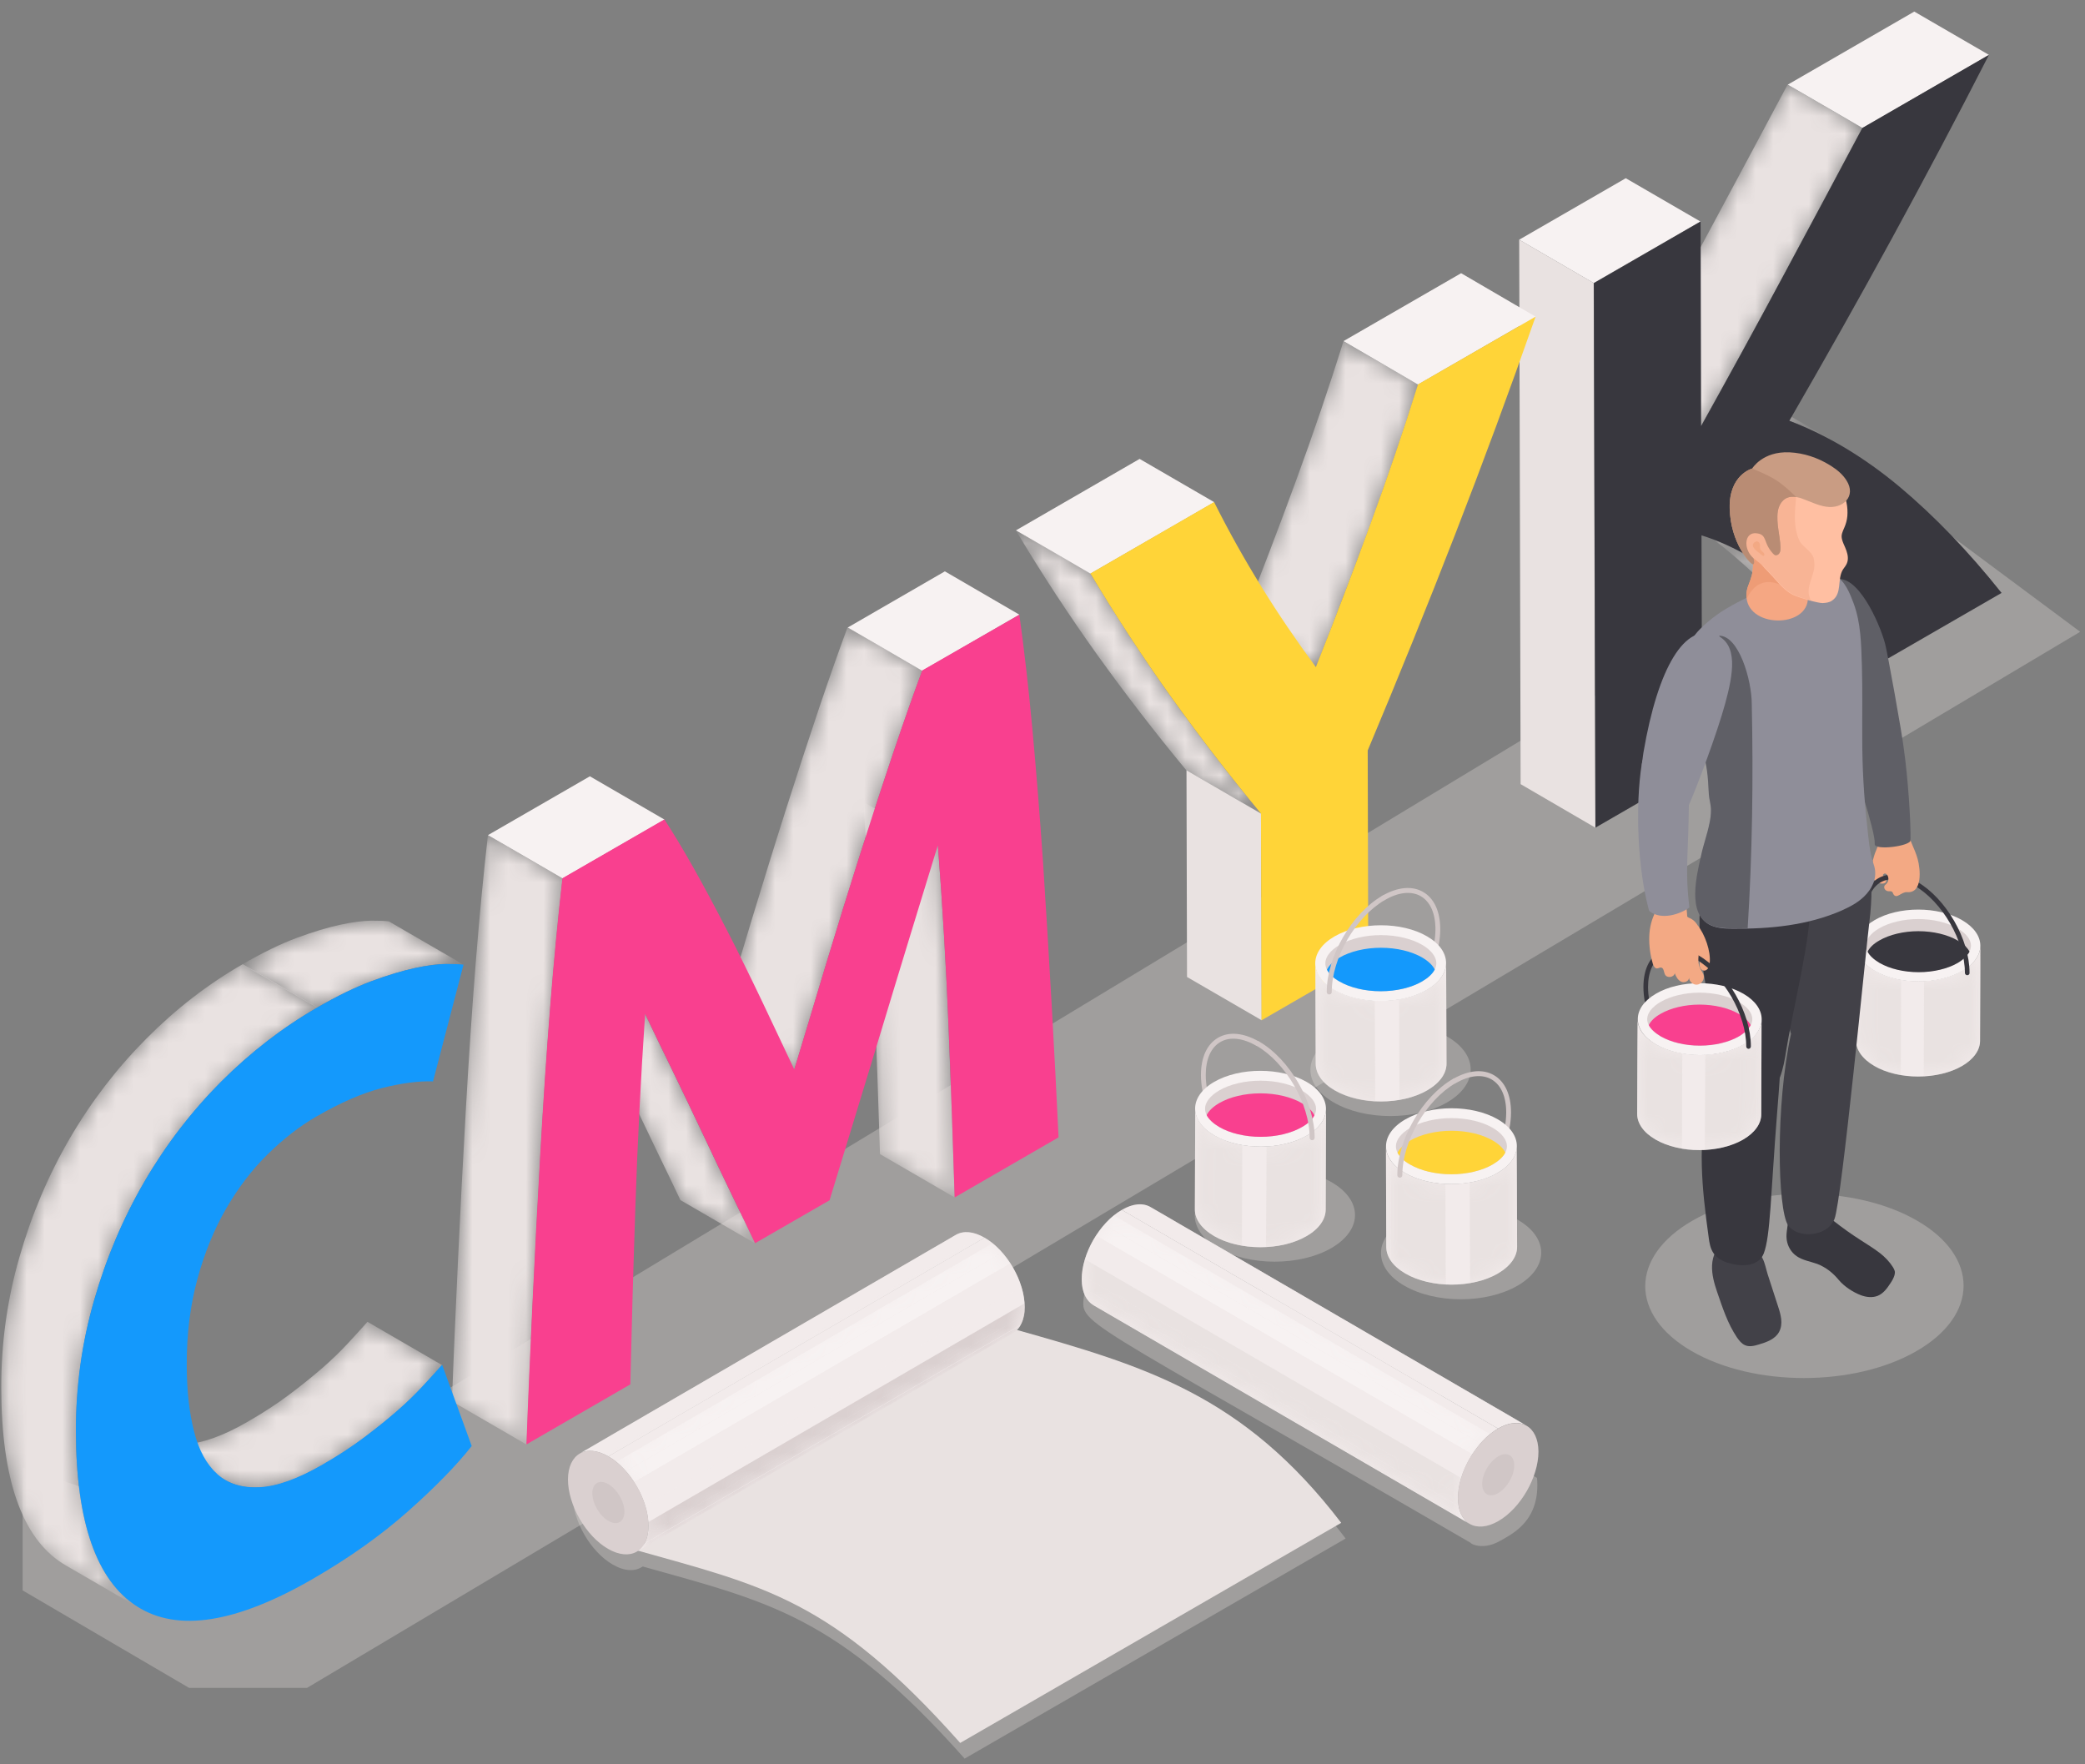 <?xml version="1.0" encoding="UTF-8"?> <svg xmlns="http://www.w3.org/2000/svg" width="117" height="99" viewBox="0 0 117 99" fill="none"><rect x="0" y="0" width="117" height="99" fill="#808080" stroke="none"/><path opacity="0.3" d="M94.96 68.5C91.46 70.52 91.44 73.79 94.92 75.81C98.4 77.83 104.05 77.83 107.55 75.81C111.05 73.79 111.07 70.52 107.59 68.5C104.11 66.48 98.45 66.48 94.96 68.5Z" fill="#E9E2E1"></path><path opacity="0.3" d="M82.221 80.57L80.831 78.22L71.171 72.61H60.841C60.651 74.41 59.821 73.38 82.591 86.61C82.311 86.45 83.041 87.12 84.201 86.45C84.921 86.04 86.451 85.3 86.251 82.93L82.221 80.57Z" fill="#E9E2E1"></path><path opacity="0.3" d="M62.791 77.17V79.86H40.531V83.16H32.241C32.171 83.37 32.131 83.61 32.131 83.89C32.131 85.32 33.131 87.07 34.381 87.79C35.051 88.18 35.651 88.19 36.061 87.9C36.041 87.92 36.011 87.94 35.991 87.95L36.071 87.9C43.181 89.9 47.001 90.66 54.131 98.68L75.511 86.33C75.381 86.17 75.261 86 75.131 85.84C71.251 80.94 67.341 78.76 62.791 77.17Z" fill="#E9E2E1"></path><path opacity="0.3" d="M116.73 35.451L17.23 94.711H10.61L1.27 89.241V82.331L11.94 85.921L107.18 28.351L116.73 35.451Z" fill="#E9E2E1"></path><mask id="mask0_296_3490" style="mask-type:luminance" maskUnits="userSpaceOnUse" x="94" y="28" width="12" height="10"><path d="M94 28.83L98.19 31.26C98.21 31.27 98.23 31.28 98.25 31.29C99.18 31.83 100.06 32.45 100.91 33.13C101.76 33.82 102.55 34.53 103.28 35.26C104.02 35.99 104.65 36.7 105.19 37.38L101 34.95C100.46 34.27 99.82 33.56 99.09 32.83C98.36 32.1 97.56 31.39 96.72 30.7C95.87 30.02 94.98 29.4 94.06 28.86C94.04 28.85 94.02 28.84 94 28.83Z" fill="white"></path></mask><g mask="url(#mask0_296_3490)"><path d="M105.19 37.39L101 34.96C100.46 34.28 99.82 33.57 99.09 32.84C98.36 32.11 97.56 31.4 96.72 30.71C95.87 30.03 94.98 29.41 94.06 28.87C94.04 28.86 94.02 28.85 94 28.84L98.19 31.27C98.21 31.28 98.23 31.29 98.25 31.3C99.18 31.84 100.06 32.46 100.91 33.14C101.76 33.83 102.55 34.54 103.28 35.27C104.02 36 104.65 36.71 105.19 37.39Z" fill="#E9E2E1"></path></g><mask id="mask1_296_3490" style="mask-type:luminance" maskUnits="userSpaceOnUse" x="96" y="21" width="8" height="5"><path d="M99.121 22.571L103.311 25.001C102.361 24.451 101.391 23.991 100.411 23.611L96.221 21.181C97.201 21.551 98.171 22.021 99.121 22.571Z" fill="white"></path></mask><g mask="url(#mask1_296_3490)"><path d="M100.411 23.611L96.221 21.181C97.201 21.551 98.171 22.021 99.121 22.571L103.311 25.001C102.361 24.451 101.391 23.991 100.411 23.611Z" fill="#E9E2E1"></path></g><mask id="mask2_296_3490" style="mask-type:luminance" maskUnits="userSpaceOnUse" x="91" y="4" width="14" height="20"><path d="M95.45 23.91L91.26 21.48C92.79 18.73 94.35 15.89 95.93 12.94C97.51 10 98.97 7.27 100.31 4.75L104.5 7.18C103.16 9.7 101.7 12.43 100.12 15.37C98.54 18.32 96.98 21.16 95.45 23.91Z" fill="white"></path></mask><g mask="url(#mask2_296_3490)"><path d="M95.45 23.91L91.26 21.48C92.79 18.73 94.35 15.89 95.93 12.94C97.51 10 98.97 7.27 100.31 4.75L104.5 7.18C103.16 9.7 101.7 12.43 100.12 15.37C98.54 18.32 96.98 21.16 95.45 23.91Z" fill="#E9E2E1"></path></g><path d="M104.51 7.18L100.32 4.75L107.42 0.65L111.61 3.08L104.51 7.18Z" fill="#F7F2F2"></path><path d="M89.43 15.88L85.25 13.45L91.23 10L95.42 12.43L89.43 15.88Z" fill="#F7F2F2"></path><path d="M89.52 46.44L85.33 44L85.25 13.45L89.43 15.88L89.52 46.44Z" fill="#E9E2E1"></path><path d="M111.609 3.08C109.809 6.6 107.989 10.03 106.169 13.37C104.349 16.71 102.419 20.13 100.409 23.61C102.539 24.42 104.599 25.65 106.589 27.31C108.569 28.97 110.479 30.96 112.319 33.27L105.199 37.38C104.659 36.7 104.019 35.99 103.289 35.26C102.559 34.53 101.759 33.82 100.919 33.13C100.069 32.45 99.18 31.83 98.26 31.29C97.329 30.75 96.409 30.33 95.48 30.04L95.519 42.98L89.529 46.44L89.439 15.89L95.429 12.43L95.459 23.91C96.989 21.16 98.549 18.32 100.129 15.37C101.709 12.43 103.169 9.7 104.509 7.18L111.609 3.08Z" fill="#38373E"></path><path d="M70.8 57.25L66.61 54.82L66.58 43.22L70.76 45.65L70.8 57.25Z" fill="#E9E2E1"></path><mask id="mask3_296_3490" style="mask-type:luminance" maskUnits="userSpaceOnUse" x="69" y="19" width="11" height="19"><path d="M73.85 37.44L69.66 35.01C70.73 32.31 71.75 29.64 72.72 26.99C73.69 24.35 74.58 21.73 75.39 19.15L79.58 21.58C78.77 24.16 77.87 26.78 76.91 29.42C75.93 32.06 74.91 34.73 73.85 37.44Z" fill="white"></path></mask><g mask="url(#mask3_296_3490)"><path d="M73.85 37.44L69.66 35.01C70.73 32.31 71.75 29.64 72.72 26.99C73.69 24.35 74.58 21.73 75.39 19.15L79.58 21.58C78.77 24.16 77.87 26.78 76.91 29.42C75.93 32.06 74.91 34.73 73.85 37.44Z" fill="#E9E2E1"></path></g><path d="M79.571 21.58L75.391 19.14L81.991 15.33L86.171 17.77L79.571 21.58Z" fill="#F7F2F2"></path><path d="M61.19 32.19L57.01 29.76L63.95 25.75L68.14 28.18L61.19 32.19Z" fill="#F7F2F2"></path><mask id="mask4_296_3490" style="mask-type:luminance" maskUnits="userSpaceOnUse" x="57" y="29" width="14" height="17"><path d="M70.76 45.65L66.57 43.22C64.82 41.11 63.16 38.95 61.57 36.74C59.99 34.53 58.46 32.2 57 29.75L61.19 32.18C62.66 34.63 64.18 36.96 65.76 39.17C67.35 41.38 69.01 43.54 70.76 45.65Z" fill="white"></path></mask><g mask="url(#mask4_296_3490)"><path d="M70.76 45.65L66.57 43.22C64.82 41.11 63.16 38.95 61.57 36.74C59.99 34.53 58.46 32.2 57 29.75L61.19 32.18C62.66 34.63 64.18 36.96 65.76 39.17C67.35 41.38 69.01 43.54 70.76 45.65Z" fill="#E9E2E1"></path></g><path d="M86.169 17.77C84.719 21.901 83.219 25.96 81.669 29.951C80.12 33.941 78.48 37.99 76.749 42.111L76.779 53.791L70.79 57.251L70.76 45.651C69.01 43.541 67.35 41.38 65.76 39.17C64.18 36.961 62.65 34.63 61.19 32.181L68.129 28.171C68.95 29.811 69.84 31.401 70.79 32.931C71.74 34.471 72.759 35.961 73.839 37.431C74.909 34.73 75.929 32.06 76.899 29.41C77.869 26.77 78.76 24.151 79.57 21.57L86.169 17.77Z" fill="#FFD438"></path><mask id="mask5_296_3490" style="mask-type:luminance" maskUnits="userSpaceOnUse" x="48" y="44" width="6" height="24"><path d="M53.571 67.19L49.381 64.76C49.291 61.84 49.181 58.66 49.041 55.24C48.901 51.82 48.701 48.4 48.441 44.99L52.631 47.42C52.891 50.83 53.101 54.25 53.231 57.67C53.371 61.1 53.481 64.27 53.571 67.19Z" fill="white"></path></mask><g mask="url(#mask5_296_3490)"><path d="M53.571 67.19L49.381 64.76C49.291 61.84 49.181 58.66 49.041 55.24C48.901 51.82 48.701 48.4 48.441 44.99L52.631 47.42C52.891 50.83 53.101 54.25 53.231 57.67C53.371 61.1 53.481 64.27 53.571 67.19Z" fill="#E9E2E1"></path></g><mask id="mask6_296_3490" style="mask-type:luminance" maskUnits="userSpaceOnUse" x="40" y="35" width="12" height="26"><path d="M44.571 60.02L40.381 57.59C40.941 55.74 41.541 53.76 42.171 51.65C42.811 49.55 43.451 47.47 44.101 45.43C44.751 43.39 45.371 41.49 45.971 39.71C46.571 37.94 47.101 36.43 47.561 35.2L51.751 37.63C51.291 38.87 50.761 40.37 50.161 42.14C49.561 43.91 48.941 45.82 48.291 47.86C47.641 49.9 47.001 51.97 46.361 54.08C45.731 56.19 45.131 58.17 44.571 60.02Z" fill="white"></path></mask><g mask="url(#mask6_296_3490)"><path d="M44.571 60.02L40.381 57.59C40.941 55.74 41.541 53.76 42.171 51.65C42.811 49.55 43.451 47.47 44.101 45.43C44.751 43.39 45.371 41.49 45.971 39.71C46.571 37.94 47.101 36.43 47.561 35.2L51.751 37.63C51.291 38.87 50.761 40.37 50.161 42.14C49.561 43.91 48.941 45.82 48.291 47.86C47.641 49.9 47.001 51.97 46.361 54.08C45.731 56.19 45.131 58.17 44.571 60.02Z" fill="#E9E2E1"></path></g><path d="M51.752 37.641L47.572 35.211L53.022 32.06L57.202 34.491L51.752 37.641Z" fill="#F7F2F2"></path><mask id="mask7_296_3490" style="mask-type:luminance" maskUnits="userSpaceOnUse" x="32" y="54" width="11" height="16"><path d="M42.372 69.771L38.182 67.341C37.822 66.581 37.382 65.661 36.862 64.591C36.342 63.521 35.812 62.391 35.252 61.211C34.692 60.031 34.132 58.851 33.562 57.681C32.992 56.511 32.472 55.441 32.012 54.471L36.202 56.901C36.662 57.871 37.182 58.941 37.752 60.111C38.322 61.281 38.882 62.461 39.442 63.641C40.002 64.821 40.532 65.951 41.052 67.021C41.572 68.091 42.012 69.011 42.372 69.771Z" fill="white"></path></mask><g mask="url(#mask7_296_3490)"><path d="M42.372 69.771L38.182 67.341C37.822 66.581 37.382 65.661 36.862 64.591C36.342 63.521 35.812 62.391 35.252 61.211C34.692 60.031 34.132 58.851 33.562 57.681C32.992 56.511 32.472 55.441 32.012 54.471L36.202 56.901C36.662 57.871 37.182 58.941 37.752 60.111C38.322 61.281 38.882 62.461 39.442 63.641C40.002 64.821 40.532 65.951 41.052 67.021C41.572 68.091 42.012 69.011 42.372 69.771Z" fill="#E9E2E1"></path></g><path d="M31.571 49.291L27.381 46.861L33.101 43.56L37.291 45.991L31.571 49.291Z" fill="#F7F2F2"></path><mask id="mask8_296_3490" style="mask-type:luminance" maskUnits="userSpaceOnUse" x="25" y="46" width="7" height="36"><path d="M29.551 81.06L25.361 78.63C25.451 76.16 25.571 73.52 25.701 70.7C25.831 67.89 25.981 65.07 26.141 62.26C26.301 59.45 26.481 56.72 26.691 54.08C26.901 51.44 27.131 49.03 27.381 46.86L31.571 49.29C31.321 51.47 31.091 53.87 30.881 56.51C30.671 59.15 30.491 61.88 30.331 64.69C30.171 67.51 30.031 70.32 29.891 73.13C29.761 75.95 29.641 78.6 29.551 81.06Z" fill="white"></path></mask><g mask="url(#mask8_296_3490)"><path d="M29.551 81.06L25.361 78.63C25.451 76.16 25.571 73.52 25.701 70.7C25.831 67.89 25.981 65.07 26.141 62.26C26.301 59.45 26.481 56.72 26.691 54.08C26.901 51.44 27.131 49.03 27.381 46.86L31.571 49.29C31.321 51.47 31.091 53.87 30.881 56.51C30.671 59.15 30.491 61.88 30.331 64.69C30.171 67.51 30.031 70.32 29.891 73.13C29.761 75.95 29.641 78.6 29.551 81.06Z" fill="#E9E2E1"></path></g><path d="M57.201 34.49C57.461 36.37 57.711 38.5 57.931 40.89C58.151 43.28 58.351 45.78 58.531 48.4C58.701 51.02 58.861 53.66 59.011 56.31C59.161 58.96 59.291 61.47 59.401 63.82L53.571 67.19C53.481 64.27 53.371 61.09 53.231 57.67C53.091 54.25 52.891 50.83 52.631 47.42C52.171 48.92 51.661 50.59 51.101 52.41C50.541 54.23 49.991 56.06 49.441 57.87C48.891 59.69 48.361 61.43 47.851 63.09C47.341 64.75 46.911 66.17 46.551 67.35L42.371 69.76C42.011 69 41.571 68.08 41.051 67.01C40.531 65.94 40.001 64.81 39.441 63.63C38.881 62.45 38.321 61.27 37.751 60.1C37.181 58.93 36.661 57.86 36.201 56.89C35.951 60.6 35.771 64.23 35.651 67.8C35.531 71.37 35.441 74.66 35.371 77.68L29.541 81.05C29.631 78.58 29.751 75.94 29.881 73.12C30.011 70.31 30.161 67.49 30.321 64.68C30.481 61.87 30.661 59.14 30.871 56.5C31.081 53.86 31.311 51.45 31.561 49.28L37.281 45.98C37.741 46.68 38.281 47.57 38.891 48.65C39.501 49.73 40.131 50.91 40.791 52.19C41.451 53.47 42.101 54.8 42.751 56.16C43.401 57.52 44.001 58.81 44.571 60.01C45.131 58.16 45.731 56.18 46.361 54.07C47.001 51.97 47.641 49.89 48.291 47.85C48.941 45.81 49.561 43.91 50.161 42.13C50.761 40.36 51.291 38.85 51.751 37.62L57.201 34.49Z" fill="#F9408F"></path><mask id="mask9_296_3490" style="mask-type:luminance" maskUnits="userSpaceOnUse" x="8" y="74" width="17" height="10"><path d="M12.651 83.06L8.461 80.63C8.991 80.94 9.631 81.07 10.381 81.04C11.351 80.99 12.531 80.57 13.911 79.77C14.781 79.27 15.561 78.76 16.251 78.24C16.941 77.72 17.551 77.23 18.091 76.76C18.631 76.29 19.101 75.83 19.511 75.39C19.921 74.95 20.291 74.54 20.621 74.17L24.811 76.6C24.481 76.97 24.111 77.37 23.701 77.82C23.291 78.26 22.821 78.72 22.281 79.19C21.741 79.66 21.131 80.16 20.441 80.67C19.751 81.19 18.971 81.7 18.101 82.2C16.721 83 15.541 83.42 14.571 83.47C13.821 83.5 13.181 83.36 12.651 83.06Z" fill="white"></path></mask><g mask="url(#mask9_296_3490)"><path d="M12.651 83.06L8.461 80.63C8.991 80.94 9.631 81.07 10.381 81.04C11.351 80.99 12.531 80.57 13.911 79.77C14.781 79.27 15.561 78.76 16.251 78.24C16.941 77.72 17.551 77.23 18.091 76.76C18.631 76.29 19.101 75.83 19.511 75.39C19.921 74.95 20.291 74.54 20.621 74.17L24.811 76.6C24.481 76.97 24.111 77.37 23.701 77.82C23.291 78.26 22.821 78.72 22.281 79.19C21.741 79.66 21.131 80.16 20.441 80.67C19.751 81.19 18.971 81.7 18.101 82.2C16.721 83 15.541 83.42 14.571 83.47C13.821 83.5 13.181 83.36 12.651 83.06Z" fill="#E9E2E1"></path></g><mask id="mask10_296_3490" style="mask-type:luminance" maskUnits="userSpaceOnUse" x="13" y="51" width="14" height="6"><path d="M17.79 56.54L13.6 54.11C14.73 53.46 15.75 52.96 16.67 52.62C17.59 52.28 18.4 52.04 19.09 51.89C19.78 51.74 20.36 51.67 20.82 51.66C21.28 51.66 21.61 51.67 21.82 51.7L26.01 54.13C25.8 54.1 25.47 54.09 25.01 54.09C24.55 54.09 23.97 54.17 23.28 54.32C22.59 54.47 21.78 54.71 20.86 55.05C19.94 55.39 18.92 55.89 17.79 56.54Z" fill="white"></path></mask><g mask="url(#mask10_296_3490)"><path d="M17.79 56.54L13.6 54.11C14.73 53.46 15.75 52.96 16.67 52.62C17.59 52.28 18.4 52.04 19.09 51.89C19.78 51.74 20.36 51.67 20.82 51.66C21.28 51.66 21.61 51.67 21.82 51.7L26.01 54.13C25.8 54.1 25.47 54.09 25.01 54.09C24.55 54.09 23.97 54.17 23.28 54.32C22.59 54.47 21.78 54.71 20.86 55.05C19.94 55.39 18.92 55.89 17.79 56.54Z" fill="#E9E2E1"></path></g><mask id="mask11_296_3490" style="mask-type:luminance" maskUnits="userSpaceOnUse" x="0" y="54" width="18" height="37"><path d="M7.871 90.261L3.681 87.831C3.621 87.791 3.561 87.761 3.501 87.721C1.231 86.271 0.081 82.991 0.071 77.911C0.061 75.381 0.401 72.931 1.091 70.541C1.771 68.161 2.721 65.931 3.921 63.871C5.121 61.811 6.551 59.951 8.211 58.281C9.871 56.611 11.671 55.221 13.62 54.101L17.811 56.531C15.87 57.651 14.06 59.051 12.4 60.711C10.741 62.381 9.311 64.241 8.111 66.301C6.911 68.361 5.971 70.581 5.281 72.971C4.601 75.351 4.261 77.811 4.261 80.341C4.271 85.421 5.421 88.701 7.691 90.151C7.751 90.191 7.811 90.231 7.871 90.261Z" fill="white"></path></mask><g mask="url(#mask11_296_3490)"><path d="M7.871 90.261L3.681 87.831C3.621 87.791 3.561 87.761 3.501 87.721C1.231 86.271 0.081 82.991 0.071 77.911C0.061 75.381 0.401 72.931 1.091 70.541C1.771 68.161 2.721 65.931 3.921 63.871C5.121 61.811 6.551 59.951 8.211 58.281C9.871 56.611 11.671 55.221 13.62 54.101L17.811 56.531C15.87 57.651 14.06 59.051 12.4 60.711C10.741 62.381 9.311 64.241 8.111 66.301C6.911 68.361 5.971 70.581 5.281 72.971C4.601 75.351 4.261 77.811 4.261 80.341C4.271 85.421 5.421 88.701 7.691 90.151C7.751 90.191 7.811 90.231 7.871 90.261Z" fill="#E9E2E1"></path></g><path d="M17.79 56.54C18.92 55.89 19.94 55.39 20.86 55.05C21.78 54.71 22.59 54.47 23.28 54.32C23.97 54.17 24.55 54.1 25.01 54.09C25.47 54.09 25.8 54.1 26.01 54.13L24.3 60.68C23.48 60.65 22.53 60.78 21.44 61.05C20.35 61.33 19.12 61.86 17.74 62.66C16.82 63.19 15.92 63.89 15.04 64.75C14.16 65.61 13.38 66.63 12.7 67.8C12.02 68.97 11.48 70.29 11.08 71.76C10.68 73.23 10.47 74.85 10.48 76.61C10.48 78.02 10.62 79.26 10.89 80.32C11.16 81.39 11.6 82.18 12.2 82.72C12.8 83.26 13.59 83.5 14.57 83.45C15.54 83.4 16.72 82.98 18.1 82.18C18.97 81.68 19.75 81.17 20.44 80.65C21.13 80.13 21.74 79.64 22.28 79.17C22.82 78.7 23.29 78.24 23.7 77.8C24.11 77.36 24.48 76.95 24.81 76.58L26.47 81.14C25.63 82.21 24.44 83.43 22.91 84.79C21.38 86.15 19.6 87.41 17.58 88.58C13.26 91.08 9.96 91.6 7.69 90.14C5.42 88.69 4.27 85.41 4.26 80.33C4.25 77.8 4.59 75.35 5.28 72.96C5.96 70.58 6.91 68.35 8.11 66.29C9.31 64.23 10.74 62.37 12.4 60.7C14.05 59.05 15.85 57.66 17.79 56.54Z" fill="#1499FC"></path><path d="M105.101 48.28C105.031 48.58 105.001 49.03 105.061 49.19C105.271 49.75 106.171 49.67 105.731 49.19C105.661 49.11 105.621 49.1 105.721 49.03C105.601 49.01 105.851 48.42 105.791 48.31C105.741 48.21 105.471 48.33 105.421 48.23C105.391 48.18 105.161 48.31 105.101 48.28Z" fill="#F3A984"></path><path d="M104.93 53.081C104.88 53.081 104.83 53.05 104.81 52.99C104.6 52.391 104.49 51.81 104.49 51.261C104.49 50.321 104.81 49.62 105.4 49.281C105.99 48.941 106.76 49.011 107.57 49.48C107.63 49.52 107.65 49.6 107.62 49.66C107.58 49.721 107.5 49.741 107.44 49.711C106.71 49.291 106.03 49.221 105.53 49.511C105.03 49.8 104.75 50.42 104.75 51.261C104.75 51.77 104.85 52.331 105.05 52.901C105.07 52.971 105.04 53.041 104.97 53.071C104.96 53.071 104.95 53.081 104.93 53.081Z" fill="#38373E"></path><path d="M111.13 53.061L111.11 58.401C111.11 58.911 110.77 59.421 110.1 59.811C108.74 60.601 106.54 60.601 105.18 59.811C104.49 59.411 104.15 58.891 104.15 58.381L104.17 53.041C104.17 53.561 104.51 54.081 105.2 54.471C106.56 55.261 108.76 55.261 110.12 54.471C110.79 54.091 111.13 53.581 111.13 53.061Z" fill="#F2EBEB"></path><mask id="mask12_296_3490" style="mask-type:luminance" maskUnits="userSpaceOnUse" x="104" y="53" width="8" height="8"><path d="M111.13 53.061L111.11 58.401C111.11 58.911 110.77 59.421 110.1 59.811C108.74 60.601 106.54 60.601 105.18 59.811C104.49 59.411 104.15 58.891 104.15 58.381L104.17 53.041C104.17 53.561 104.51 54.081 105.2 54.471C106.56 55.261 108.76 55.261 110.12 54.471C110.79 54.091 111.13 53.581 111.13 53.061Z" fill="white"></path></mask><g mask="url(#mask12_296_3490)"><path d="M111.131 53.06L111.111 58.411L111.131 53.071V53.06Z" fill="#F2EBEB"></path><path d="M111.131 53.07L111.111 58.41C111.111 58.66 111.031 58.91 110.871 59.14L110.891 53.8C111.051 53.56 111.131 53.31 111.131 53.07Z" fill="#E9E2E1"></path><path d="M110.889 53.801L110.869 59.141C110.699 59.391 110.449 59.621 110.099 59.821C109.499 60.171 108.729 60.361 107.939 60.401L107.959 55.061C108.749 55.021 109.519 54.831 110.119 54.481C110.459 54.281 110.719 54.051 110.889 53.801Z" fill="#E9E2E1"></path><path d="M107.96 55.061L107.94 60.401C107.51 60.421 107.08 60.401 106.66 60.331L106.68 54.991C107.09 55.061 107.53 55.081 107.96 55.061Z" fill="#F2EBEB"></path><path d="M106.68 54.991L106.66 60.331C106.12 60.241 105.61 60.071 105.18 59.821C104.49 59.421 104.15 58.901 104.15 58.391L104.17 53.051C104.17 53.571 104.51 54.091 105.2 54.481C105.63 54.731 106.14 54.901 106.68 54.991Z" fill="#E9E2E1"></path></g><path d="M110.101 51.631C111.461 52.421 111.471 53.691 110.121 54.481C108.761 55.271 106.561 55.271 105.201 54.481C103.841 53.691 103.831 52.421 105.191 51.631C106.541 50.841 108.741 50.841 110.101 51.631Z" fill="#F7F2F2"></path><path d="M110.601 53.06C110.601 53.17 110.571 53.29 110.511 53.4C110.391 53.62 110.171 53.84 109.851 54.03C109.281 54.36 108.481 54.55 107.661 54.55C106.831 54.55 106.031 54.36 105.461 54.03C105.141 53.84 104.901 53.62 104.791 53.4C104.731 53.29 104.701 53.17 104.701 53.06C104.701 52.72 104.971 52.37 105.451 52.09C106.021 51.76 106.821 51.57 107.641 51.57C108.471 51.57 109.271 51.76 109.841 52.09C110.331 52.37 110.601 52.72 110.601 53.06Z" fill="#DAD0D0"></path><path d="M110.521 53.401C110.401 53.621 110.181 53.841 109.861 54.031C109.291 54.361 108.491 54.551 107.671 54.551C106.841 54.551 106.041 54.361 105.471 54.031C105.151 53.841 104.911 53.621 104.801 53.401C104.911 53.171 105.141 52.951 105.461 52.771C106.031 52.441 106.831 52.251 107.651 52.251C108.481 52.251 109.281 52.441 109.851 52.771C110.171 52.951 110.401 53.171 110.521 53.401Z" fill="#38373E"></path><path d="M110.391 54.721C110.321 54.721 110.261 54.661 110.261 54.591C110.261 52.791 108.991 50.601 107.441 49.701C107.381 49.661 107.361 49.581 107.391 49.521C107.431 49.461 107.511 49.441 107.571 49.471C109.201 50.411 110.521 52.701 110.521 54.581C110.531 54.661 110.471 54.721 110.391 54.721Z" fill="#38373E"></path><path d="M107.612 48.211C107.452 47.6 107.072 47.05 107.012 46.41C106.982 46.1 106.642 46.391 106.252 46.42C104.862 46.541 106.022 45.99 105.282 47.711C105.192 47.91 105.142 48.1 105.092 48.291C105.402 48.431 105.272 49.031 105.702 49.041C105.882 48.891 106.142 49.391 105.802 49.641C105.652 49.751 105.752 50.011 105.992 50.011C106.052 50.011 106.112 50.001 106.162 50.031C106.212 50.06 106.222 50.13 106.252 50.181C106.442 50.471 106.682 50.041 107.012 50.06C107.902 50.141 107.762 48.751 107.612 48.211Z" fill="#F3A984"></path><path d="M105.552 36.45L101.912 35.07C101.992 35.51 102.122 35.97 102.292 36.42C103.952 40.87 103.622 42.21 104.892 42.69C105.272 42.84 106.732 42.45 106.732 42.45C106.582 41.1 105.782 37.43 105.552 36.45Z" fill="#F3A984"></path><path d="M106.83 42.001C106.75 41.241 105.9 36.531 105.78 36.111C105.46 34.921 104.23 32.171 103 32.521C102.34 32.711 101.83 33.711 101.92 34.971H101.91C101.91 34.991 101.92 35.021 101.92 35.041C101.96 35.461 102.06 35.921 102.24 36.381C102.59 37.261 102.81 37.971 103.06 38.471C103.52 39.911 103.72 40.831 103.98 41.421C103.72 41.771 103.7 42.101 103.7 42.101C104.01 43.021 105.26 46.661 105.2 47.361C105.17 47.741 107.21 47.481 107.21 47.151C107.23 46.131 107.07 43.651 106.83 42.001Z" fill="#5F5F66"></path><path d="M98.302 69.55C98.312 69.671 98.472 69.861 98.532 69.971C98.652 70.18 98.792 70.391 98.902 70.6C99.042 70.871 99.102 71.21 99.192 71.501C99.382 72.1 99.582 72.691 99.772 73.29C99.852 73.531 99.922 73.77 99.952 74.01C99.982 74.26 99.952 74.52 99.832 74.74C99.612 75.141 99.142 75.311 98.702 75.441C98.442 75.52 98.162 75.591 97.922 75.481C97.732 75.4 97.592 75.221 97.472 75.05C96.942 74.26 96.662 73.38 96.352 72.481C96.192 72.01 96.052 71.51 96.072 71.01C96.082 70.731 96.152 70.451 96.282 70.21C96.352 70.081 96.432 69.96 96.532 69.861C96.632 69.76 96.732 69.71 96.792 69.581C96.912 69.331 96.992 69.031 97.192 68.831C97.362 68.65 97.682 68.66 97.892 68.751C98.132 68.85 98.302 69.07 98.402 69.3C98.402 69.38 98.292 69.451 98.282 69.531C98.302 69.531 98.302 69.54 98.302 69.55Z" fill="#424148"></path><path d="M101.611 67.54C101.831 67.7 102.031 67.89 102.251 68.06C102.471 68.22 102.691 68.35 102.911 68.52C103.381 68.89 103.871 69.24 104.371 69.56C104.751 69.81 105.141 70.04 105.501 70.32C105.781 70.54 106.031 70.8 106.221 71.1C106.321 71.27 106.361 71.36 106.311 71.55C106.261 71.72 106.171 71.88 106.071 72.02C105.891 72.3 105.681 72.58 105.371 72.71C105.071 72.83 104.731 72.79 104.431 72.68C103.981 72.51 103.491 72.19 103.181 71.82C102.851 71.42 102.461 71.11 101.971 70.92C101.581 70.78 101.151 70.72 100.811 70.48C100.511 70.27 100.311 69.93 100.261 69.56C100.201 69.14 100.371 68.71 100.341 68.28C100.321 68.01 100.241 67.71 100.311 67.43C100.371 67.19 100.651 67.03 100.881 67.01C101.141 66.98 101.391 67.08 101.601 67.24L101.611 67.54Z" fill="#38373E"></path><path d="M100.392 57.42C100.322 56.611 100.362 55.45 100.312 54.63C100.202 52.941 98.522 47.531 101.952 46.461C102.472 46.3 103.252 45.27 103.702 45.63C103.792 45.7 104.082 46.06 104.302 46.831C104.432 47.27 104.822 47.67 104.902 48.261C105.052 49.27 105.062 50.461 104.902 51.711C104.722 53.141 103.352 67.38 102.942 68.4C102.522 69.441 100.832 69.501 100.332 68.74C99.752 67.85 99.622 62.071 100.502 58.011C100.442 57.831 100.412 57.63 100.392 57.42Z" fill="#424148"></path><path d="M95.881 56.09C95.251 53.19 95.011 50 96.281 46.43C96.281 46.43 96.481 46.16 96.491 46.16C97.241 46.55 98.171 46.45 99.061 46.56C100.981 46.8 101.131 47.14 102.401 46.3C102.651 47.63 102.941 48.93 102.951 49.22C103.001 50.74 101.591 50.86 101.531 51.66C101.391 53.51 100.521 57.12 100.231 58.96C100.151 59.47 100.061 59.99 99.871 60.48C99.831 61.1 99.781 61.73 99.731 62.35C99.361 67 99.351 69.37 98.971 70.34C98.651 71.14 97.591 71.07 96.901 70.84C96.601 70.74 96.311 70.56 96.141 70.3C95.971 70.04 95.921 69.73 95.881 69.42C95.491 66.61 95.251 64.16 95.871 61.4C96.121 60.07 96.191 57.53 95.881 56.09Z" fill="#38373E"></path><path d="M96.342 43.65C96.412 44.14 96.452 44.62 96.472 45.11C96.452 44.63 96.412 44.14 96.342 43.65Z" fill="#F3A984"></path><path d="M96.471 45.11C96.481 45.41 96.491 45.7 96.491 46C96.481 46 96.481 45.99 96.471 45.99C96.481 45.7 96.481 45.41 96.471 45.11Z" fill="#F3A984"></path><path d="M95.931 46.23C95.981 45.97 96.021 45.71 96.021 45.46C96.021 45.16 95.921 44.88 95.901 44.57C95.871 44.11 95.861 43.66 95.791 43.2C95.621 42.06 95.241 40.98 94.941 39.87C94.681 38.87 94.331 37.53 94.641 36.51C94.911 35.61 95.711 34.96 96.411 34.45C97.301 33.82 99.071 32.98 100.801 32.41C101.461 32.19 102.311 31.94 102.971 32.29C103.531 32.59 103.791 33.26 104.011 33.84C104.431 34.97 104.441 36.16 104.481 37.37C104.521 38.74 104.491 40.1 104.501 41.47C104.501 43.08 104.591 44.68 104.771 46.28C104.851 47.02 104.901 47.8 105.141 48.5C105.351 49.1 105.171 49.67 104.751 50.15C104.381 50.58 103.881 50.85 103.371 51.08C101.441 51.93 99.311 52.13 97.221 52.11C96.801 52.11 96.381 52.09 96.001 51.92C94.681 51.32 95.251 49.12 95.491 48C95.591 47.42 95.811 46.82 95.931 46.23Z" fill="#8F8E99"></path><path d="M98.301 39.521C98.301 38.161 97.581 35.671 96.471 35.671L96.871 36.491H94.641C94.641 36.491 94.641 36.501 94.631 36.501C94.321 37.531 94.671 38.861 94.931 39.861C95.221 40.971 95.611 42.051 95.781 43.191C95.851 43.651 95.861 44.101 95.891 44.561C95.911 44.861 96.011 45.141 96.011 45.451C96.011 45.711 95.981 45.961 95.921 46.221C95.801 46.821 95.581 47.411 95.461 47.981C95.211 49.101 94.651 51.301 95.971 51.901C96.351 52.071 96.781 52.091 97.191 52.091C97.481 52.091 97.771 52.091 98.071 52.081C98.331 47.921 98.391 43.731 98.301 39.521Z" fill="#5F5F66"></path><path d="M98.001 33.361C97.941 35.261 101.501 35.291 101.451 33.511C101.381 31.021 101.231 30.731 100.051 30.351C99.731 30.241 99.391 30.161 99.051 30.161C97.811 30.141 98.291 30.771 98.341 31.201C98.491 32.501 98.021 32.681 98.001 33.361Z" fill="#F5A783"></path><path d="M98.002 33.361C98.022 32.681 98.482 32.501 98.352 31.191C98.302 30.75 97.822 30.12 99.062 30.15C99.402 30.16 99.742 30.24 100.062 30.34C101.222 30.72 101.382 31.01 101.452 33.4C100.462 33.31 99.592 32.221 98.592 32.861C98.322 33.06 98.142 33.321 98.022 33.6C98.002 33.541 98.002 33.45 98.002 33.361Z" fill="#EE9C76"></path><path d="M103.242 27.29C103.522 27.73 103.682 28.24 103.672 28.78C103.672 29.01 103.632 29.24 103.552 29.46C103.482 29.67 103.352 29.86 103.342 30.09C103.342 30.36 103.532 30.65 103.612 30.9C103.692 31.13 103.732 31.38 103.642 31.6C103.592 31.73 103.502 31.83 103.422 31.95C103.072 32.5 103.402 33.31 102.792 33.71C102.642 33.81 102.462 33.83 102.282 33.84C102.052 33.85 101.032 33.57 100.642 33.39C100.202 33.2 99.782 32.7 99.462 32.34C99.212 32.06 98.802 31.7 98.642 31.36C98.592 31.26 98.712 31.24 98.602 31.19C98.542 31.16 98.462 30.75 98.392 30.75C98.312 30.74 98.192 30.65 98.122 30.6C97.982 30.51 97.922 30.84 97.872 30.68C97.682 30.01 97.442 29.32 97.462 28.62C97.492 27.97 97.472 27.42 97.892 26.86C98.202 26.45 98.652 26.14 99.142 25.96C99.882 25.68 100.722 25.66 101.472 25.92C102.222 26.16 102.852 26.66 103.242 27.29Z" fill="#FFBFA2"></path><path d="M97.503 28.621C97.533 27.971 97.513 27.421 97.933 26.861C98.243 26.451 98.693 26.141 99.183 25.961C99.623 25.791 100.103 25.721 100.573 25.741C101.283 27.151 100.253 28.971 101.023 30.431C101.283 30.771 101.793 31.031 101.793 31.461C101.963 32.231 101.193 32.921 101.623 33.691C101.273 33.601 100.873 33.471 100.663 33.371C100.223 33.181 99.803 32.681 99.483 32.321C99.233 32.041 98.823 31.681 98.663 31.341C98.613 31.241 98.733 31.221 98.623 31.171C98.563 31.141 98.483 30.731 98.413 30.731C98.333 30.721 98.213 30.631 98.143 30.581C98.003 30.491 97.943 30.821 97.893 30.661C97.713 30.011 97.473 29.331 97.503 28.621Z" fill="#F8B495"></path><path d="M100.792 27.89C100.612 27.86 100.422 27.87 100.262 27.941C99.982 28.07 99.812 28.381 99.762 28.691C99.662 29.37 99.892 30.05 99.912 30.721C99.912 30.82 99.912 30.93 99.862 31.02C99.722 31.261 99.472 31.131 99.332 30.98C99.242 30.881 99.172 30.77 99.082 30.671C98.992 30.57 98.882 30.48 98.752 30.46C98.542 30.421 98.382 30.59 98.342 30.78C98.312 30.96 98.342 31.14 98.392 31.311C98.402 31.351 98.492 31.66 98.362 31.66C98.232 31.66 97.112 30.5 97.062 28.53C97.012 26.64 98.322 26.291 98.322 26.291C98.322 26.291 98.902 25.311 100.422 25.381C101.222 25.421 102.002 25.68 102.682 26.101C102.712 26.12 102.732 26.131 102.762 26.151C103.092 26.36 103.402 26.62 103.612 26.951C104.192 27.851 103.412 28.581 102.462 28.43C102.012 28.36 101.602 28.151 101.182 28C101.042 27.941 100.912 27.91 100.792 27.89Z" fill="#C99C83"></path><path d="M100.792 27.891C100.612 27.861 100.422 27.871 100.262 27.941C99.982 28.071 99.812 28.381 99.762 28.691C99.662 29.371 99.892 30.051 99.912 30.721C99.912 30.821 99.912 30.931 99.862 31.021C99.722 31.261 99.472 31.131 99.332 30.981C99.242 30.881 99.172 30.771 99.082 30.671C98.992 30.571 98.882 30.481 98.752 30.461C98.542 30.421 98.382 30.591 98.342 30.781C98.312 30.961 98.342 31.141 98.392 31.311C98.402 31.351 98.492 31.661 98.362 31.661C98.232 31.661 97.112 30.501 97.062 28.531C97.012 26.641 98.322 26.291 98.322 26.291C98.322 26.291 99.102 26.591 99.652 26.931C100.172 27.261 100.792 27.891 100.792 27.891Z" fill="#B98C74"></path><path d="M98.531 29.921C97.972 29.881 97.832 30.581 98.212 31.121C98.322 31.281 98.522 31.421 98.671 31.541C99.681 32.401 99.931 31.471 99.612 31.181C98.871 30.501 99.242 29.971 98.531 29.921Z" fill="#F8B495"></path><path d="M98.762 31.061C98.702 31.001 98.092 30.641 98.502 30.401C98.622 30.331 98.742 30.431 98.762 30.561C98.772 30.621 98.752 30.691 98.762 30.751C98.772 30.791 98.782 30.821 98.802 30.851C98.852 30.941 99.042 31.021 99.002 31.151C98.972 31.271 98.792 31.091 98.762 31.061Z" fill="#F3A984"></path><path d="M94.482 49.171H92.262C92.452 49.861 92.732 51.091 92.852 51.321C92.982 51.591 93.282 51.831 93.612 51.821C93.922 51.811 94.502 52.221 94.622 51.971C94.822 51.531 94.472 50.321 94.482 49.171Z" fill="#F3A984"></path><path d="M95.261 51.921C95.671 52.421 96.011 53.381 95.941 54.031C95.931 54.131 95.911 54.241 95.851 54.331C95.791 54.421 95.691 54.481 95.591 54.461C95.491 54.441 95.421 54.351 95.391 54.261C95.361 54.161 95.371 54.061 95.381 53.961C95.381 53.931 95.401 53.901 95.421 53.911C95.191 53.571 94.961 53.231 94.721 52.881L95.261 51.921Z" fill="#F3A984"></path><path d="M92.661 57.201C92.611 57.201 92.561 57.171 92.541 57.111C92.331 56.511 92.221 55.931 92.221 55.381C92.221 54.441 92.541 53.741 93.131 53.401C93.721 53.061 94.491 53.131 95.301 53.601C95.361 53.641 95.381 53.721 95.351 53.781C95.311 53.841 95.231 53.861 95.171 53.831C94.441 53.411 93.761 53.341 93.261 53.631C92.761 53.921 92.481 54.541 92.481 55.381C92.481 55.891 92.581 56.451 92.781 57.021C92.801 57.091 92.771 57.161 92.701 57.191C92.681 57.201 92.671 57.201 92.661 57.201Z" fill="#38373E"></path><path d="M98.851 57.191L98.831 62.531C98.831 63.041 98.491 63.551 97.821 63.941C96.461 64.731 94.261 64.731 92.901 63.941C92.211 63.541 91.871 63.021 91.871 62.511L91.891 57.171C91.891 57.691 92.231 58.211 92.921 58.601C94.281 59.391 96.481 59.391 97.841 58.601C98.511 58.211 98.851 57.701 98.851 57.191Z" fill="#F2EBEB"></path><mask id="mask13_296_3490" style="mask-type:luminance" maskUnits="userSpaceOnUse" x="91" y="57" width="8" height="8"><path d="M98.851 57.191L98.831 62.531C98.831 63.041 98.491 63.551 97.821 63.941C96.461 64.731 94.261 64.731 92.901 63.941C92.211 63.541 91.871 63.021 91.871 62.511L91.891 57.171C91.891 57.691 92.231 58.211 92.921 58.601C94.281 59.391 96.481 59.391 97.841 58.601C98.511 58.211 98.851 57.701 98.851 57.191Z" fill="white"></path></mask><g mask="url(#mask13_296_3490)"><path d="M98.852 57.19L98.842 62.53L98.852 57.19Z" fill="#F2EBEB"></path><path d="M98.852 57.19L98.832 62.53C98.832 62.78 98.752 63.03 98.592 63.26L98.612 57.92C98.772 57.69 98.852 57.44 98.852 57.19Z" fill="#E9E2E1"></path><path d="M98.61 57.921L98.59 63.261C98.42 63.511 98.16 63.741 97.82 63.941C97.22 64.291 96.45 64.481 95.66 64.521L95.68 59.181C96.47 59.141 97.24 58.951 97.84 58.601C98.19 58.401 98.44 58.171 98.61 57.921Z" fill="#E9E2E1"></path><path d="M95.681 59.191L95.661 64.531C95.231 64.551 94.801 64.531 94.381 64.461L94.401 59.121C94.821 59.181 95.251 59.211 95.681 59.191Z" fill="#F2EBEB"></path><path d="M94.401 59.111L94.381 64.451C93.841 64.361 93.331 64.191 92.901 63.941C92.211 63.541 91.871 63.021 91.871 62.511L91.891 57.171C91.891 57.691 92.231 58.211 92.921 58.601C93.351 58.851 93.861 59.021 94.401 59.111Z" fill="#E9E2E1"></path></g><path d="M97.831 55.761C99.191 56.55 99.201 57.821 97.851 58.611C96.491 59.401 94.291 59.401 92.931 58.611C91.571 57.821 91.561 56.55 92.921 55.761C94.261 54.971 96.461 54.971 97.831 55.761Z" fill="#F7F2F2"></path><path d="M98.332 57.19C98.332 57.3 98.302 57.42 98.242 57.53C98.122 57.75 97.902 57.97 97.582 58.16C97.012 58.49 96.212 58.68 95.392 58.68C94.562 58.68 93.762 58.49 93.192 58.16C92.872 57.97 92.632 57.75 92.522 57.53C92.462 57.42 92.432 57.3 92.432 57.19C92.432 56.85 92.702 56.5 93.182 56.22C93.752 55.89 94.552 55.7 95.372 55.7C96.192 55.7 97.002 55.89 97.572 56.22C98.052 56.49 98.332 56.84 98.332 57.19Z" fill="#DAD0D0"></path><path d="M98.242 57.52C98.121 57.74 97.901 57.96 97.582 58.15C97.011 58.48 96.212 58.67 95.391 58.67C94.561 58.67 93.761 58.48 93.192 58.15C92.871 57.96 92.632 57.74 92.522 57.52C92.632 57.29 92.862 57.07 93.181 56.89C93.751 56.56 94.552 56.37 95.371 56.37C96.192 56.37 97.001 56.56 97.572 56.89C97.891 57.07 98.121 57.3 98.242 57.52Z" fill="#F9408F"></path><path d="M98.121 58.851C98.051 58.851 97.991 58.791 97.991 58.721C97.991 56.921 96.721 54.731 95.171 53.831C95.111 53.791 95.091 53.711 95.121 53.651C95.161 53.591 95.241 53.571 95.301 53.601C96.931 54.541 98.251 56.831 98.251 58.711C98.251 58.791 98.191 58.851 98.121 58.851Z" fill="#38373E"></path><path d="M94.39 49.871C94.39 49.681 93.56 50.821 93.34 50.831C93.15 50.841 92.99 50.981 92.91 51.141C92.68 51.591 92.57 52.021 92.55 52.521C92.53 53.051 92.6 53.571 92.75 54.081C92.79 54.201 92.86 54.341 92.98 54.341C93.06 54.341 93.13 54.281 93.21 54.291C93.37 54.311 93.36 54.541 93.43 54.681C93.54 54.901 93.93 54.851 93.98 54.611C94.05 54.801 94.15 54.991 94.33 55.081C94.51 55.171 94.78 55.061 94.78 54.861C94.79 55.081 95.01 55.271 95.23 55.251C95.45 55.231 95.63 55.011 95.61 54.781C95.59 54.611 95.47 54.481 95.4 54.331C95.13 53.761 95.52 53.081 95.43 52.451C95.37 52.011 95.17 51.641 94.76 51.491C94.48 51.381 94.37 50.381 94.39 49.871Z" fill="#F3A984"></path><path d="M96.281 35.621C94.551 34.941 93.041 37.421 92.221 42.231C92.191 42.421 92.161 42.671 92.131 42.951H93.621V46.061C94.011 46.071 94.631 45.501 94.741 45.241C95.231 44.151 96.361 41.121 96.811 39.471C97.261 37.821 97.561 36.131 96.281 35.621Z" fill="#8F8E99"></path><path d="M94.771 45.101C94.771 44.531 94.991 43.571 94.421 43.301C93.141 42.681 92.281 41.901 92.131 42.841C91.751 45.231 91.891 48.751 92.541 51.111C93.231 51.681 94.331 51.271 94.801 50.921C94.541 48.771 94.751 47.931 94.771 45.101Z" fill="#8F8E99"></path><path d="M75.262 85.45L53.882 97.8C46.672 89.69 42.852 89 35.582 86.95C42.712 82.83 49.842 78.72 56.972 74.6C64.232 76.65 69.762 78.26 75.262 85.45Z" fill="#E9E2E1"></path><path d="M32.531 81.56L53.641 69.29C54.051 69.05 54.621 69.09 55.251 69.45L34.141 81.72C33.511 81.36 32.941 81.32 32.531 81.56Z" fill="#F2EBEB"></path><mask id="mask14_296_3490" style="mask-type:luminance" maskUnits="userSpaceOnUse" x="32" y="69" width="24" height="13"><path d="M32.531 81.56L53.641 69.29C54.051 69.05 54.621 69.09 55.251 69.45L34.141 81.72C33.511 81.36 32.941 81.32 32.531 81.56Z" fill="white"></path></mask><g mask="url(#mask14_296_3490)"><path d="M32.531 81.56L53.641 69.29C54.021 69.07 54.531 69.08 55.091 69.36L33.981 81.63C33.421 81.35 32.911 81.34 32.531 81.56Z" fill="#F2EBEB"></path><path d="M33.992 81.64L55.102 69.37C55.152 69.4 55.202 69.42 55.252 69.45L34.142 81.72C34.092 81.69 34.042 81.66 33.992 81.64Z" fill="#F2EBEB"></path></g><path d="M56.841 74.8L35.731 87.07C36.141 86.83 36.391 86.33 36.391 85.62C36.391 84.19 35.391 82.44 34.141 81.72L55.251 69.45C56.501 70.17 57.511 71.92 57.501 73.35C57.501 74.06 57.251 74.56 56.841 74.8Z" fill="#F2EBEB"></path><mask id="mask15_296_3490" style="mask-type:luminance" maskUnits="userSpaceOnUse" x="34" y="69" width="24" height="19"><path d="M56.841 74.8L35.731 87.07C36.141 86.83 36.391 86.33 36.391 85.62C36.391 84.19 35.391 82.44 34.141 81.72L55.251 69.45C56.501 70.17 57.511 71.92 57.501 73.35C57.501 74.06 57.251 74.56 56.841 74.8Z" fill="white"></path></mask><g mask="url(#mask15_296_3490)"><path d="M34.141 81.72L55.251 69.45C55.401 69.54 55.551 69.64 55.701 69.76L34.591 82.03C34.441 81.91 34.291 81.81 34.141 81.72Z" fill="#F2EBEB"></path><path d="M34.59 82.03L55.7 69.76C55.89 69.91 56.07 70.09 56.24 70.28L35.13 82.55C34.96 82.36 34.78 82.18 34.59 82.03Z" fill="#F7F2F2"></path><path d="M35.131 82.55L56.241 70.28C56.411 70.47 56.561 70.68 56.701 70.89L35.591 83.16C35.451 82.95 35.301 82.74 35.131 82.55Z" fill="#F7F2F2"></path><path d="M35.59 83.161L56.7 70.891C56.97 71.301 57.18 71.761 57.32 72.221L36.21 84.491C36.07 84.031 35.86 83.581 35.59 83.161Z" fill="#F2EBEB"></path><path d="M36.211 84.49L57.321 72.22C57.411 72.53 57.471 72.83 57.491 73.13L36.381 85.4C36.371 85.1 36.311 84.8 36.211 84.49Z" fill="#F2EBEB"></path><path d="M36.391 85.4L57.501 73.13C57.511 73.2 57.511 73.28 57.511 73.35C57.511 73.51 57.501 73.67 57.471 73.81L36.361 86.08C36.391 85.94 36.401 85.79 36.401 85.62C36.391 85.55 36.391 85.47 36.391 85.4Z" fill="#DAD0D0"></path><path d="M36.35 86.07L57.46 73.8C57.42 74.01 57.36 74.19 57.27 74.34L36.16 86.61C36.25 86.46 36.32 86.28 36.35 86.07Z" fill="#DAD0D0"></path><path d="M36.17 86.621L57.28 74.351C57.17 74.551 57.02 74.701 56.85 74.801L35.74 87.071C35.91 86.961 36.06 86.811 36.17 86.621Z" fill="#DAD0D0"></path></g><path d="M34.141 81.72C35.391 82.44 36.401 84.189 36.391 85.62C36.391 87.049 35.371 87.63 34.121 86.91C32.871 86.19 31.871 84.439 31.871 83.01C31.881 81.579 32.891 81 34.141 81.72Z" fill="#DAD0D0"></path><path d="M34.14 83.28C34.64 83.57 35.04 84.26 35.04 84.83C35.04 85.4 34.63 85.63 34.14 85.34C33.64 85.05 33.24 84.36 33.24 83.79C33.24 83.22 33.64 82.99 34.14 83.28Z" fill="#D0C6C6"></path><path opacity="0.3" d="M78.82 68.461C77.06 69.481 77.05 71.131 78.8 72.141C80.55 73.161 83.4 73.161 85.16 72.141C86.92 71.121 86.93 69.471 85.18 68.451C83.43 67.441 80.59 67.441 78.82 68.461Z" fill="#E9E2E1"></path><path opacity="0.3" d="M68.371 66.351C66.611 67.371 66.601 69.02 68.351 70.031C70.101 71.05 72.951 71.05 74.711 70.031C76.471 69.01 76.481 67.361 74.731 66.341C72.981 65.341 70.141 65.341 68.371 66.351Z" fill="#E9E2E1"></path><path opacity="0.3" d="M74.861 58.18C73.101 59.2 73.091 60.85 74.841 61.86C76.591 62.88 79.442 62.88 81.201 61.86C82.962 60.84 82.971 59.19 81.221 58.17C79.471 57.16 76.621 57.16 74.861 58.18Z" fill="#E9E2E1"></path><path d="M67.861 62.24C67.801 62.24 67.751 62.2 67.731 62.15C67.511 61.51 67.391 60.9 67.391 60.32C67.391 59.33 67.731 58.59 68.351 58.23C68.971 57.87 69.781 57.95 70.641 58.44C70.711 58.48 70.731 58.56 70.691 58.63C70.651 58.7 70.571 58.72 70.501 58.68C69.731 58.24 69.011 58.16 68.481 58.47C67.951 58.78 67.661 59.43 67.661 60.32C67.661 60.86 67.771 61.45 67.981 62.05C68.011 62.12 67.971 62.2 67.901 62.23C67.891 62.24 67.881 62.24 67.861 62.24Z" fill="#D0C6C6"></path><path d="M74.411 62.229L74.391 67.869C74.391 68.409 74.031 68.949 73.321 69.359C71.891 70.189 69.561 70.189 68.131 69.359C67.411 68.939 67.041 68.389 67.051 67.849L67.071 62.209C67.071 62.759 67.431 63.309 68.151 63.719C69.591 64.549 71.911 64.549 73.341 63.719C74.051 63.309 74.401 62.769 74.411 62.229Z" fill="#F2EBEB"></path><mask id="mask16_296_3490" style="mask-type:luminance" maskUnits="userSpaceOnUse" x="67" y="62" width="8" height="8"><path d="M74.411 62.229L74.391 67.869C74.391 68.409 74.031 68.949 73.321 69.359C71.891 70.189 69.561 70.189 68.131 69.359C67.411 68.939 67.041 68.389 67.051 67.849L67.071 62.209C67.071 62.759 67.431 63.309 68.151 63.719C69.591 64.549 71.911 64.549 73.341 63.719C74.051 63.309 74.401 62.769 74.411 62.229Z" fill="white"></path></mask><g mask="url(#mask16_296_3490)"><path d="M74.411 62.228L74.391 67.868L74.411 62.228Z" fill="#F2EBEB"></path><path d="M74.411 62.228L74.391 67.868C74.391 68.129 74.301 68.398 74.141 68.638L74.161 62.998C74.321 62.748 74.411 62.489 74.411 62.228Z" fill="#E9E2E1"></path><path d="M74.151 62.999L74.131 68.639C73.951 68.899 73.681 69.149 73.321 69.359C72.681 69.729 71.871 69.939 71.041 69.979L71.061 64.339C71.891 64.299 72.711 64.089 73.341 63.719C73.701 63.509 73.981 63.259 74.151 62.999Z" fill="#E9E2E1"></path><path d="M71.061 64.339L71.041 69.979C70.591 69.999 70.131 69.979 69.691 69.899L69.711 64.259C70.151 64.329 70.601 64.359 71.061 64.339Z" fill="#F2EBEB"></path><path d="M69.711 64.259L69.691 69.899C69.121 69.799 68.581 69.619 68.131 69.359C67.411 68.939 67.041 68.389 67.051 67.849L67.071 62.209C67.071 62.759 67.431 63.309 68.151 63.719C68.601 63.979 69.141 64.159 69.711 64.259Z" fill="#E9E2E1"></path></g><path d="M73.321 60.709C74.761 61.539 74.771 62.889 73.341 63.719C71.911 64.549 69.581 64.549 68.151 63.719C66.711 62.889 66.701 61.539 68.131 60.709C69.561 59.879 71.881 59.879 73.321 60.709Z" fill="#F7F2F2"></path><path d="M73.851 62.22C73.851 62.34 73.821 62.46 73.761 62.58C73.641 62.82 73.401 63.05 73.061 63.24C72.461 63.59 71.621 63.79 70.741 63.79C69.871 63.79 69.021 63.59 68.421 63.24C68.081 63.04 67.831 62.81 67.711 62.57C67.651 62.45 67.621 62.33 67.621 62.21C67.621 61.86 67.911 61.48 68.411 61.19C69.011 60.84 69.851 60.64 70.731 60.64C71.611 60.64 72.451 60.84 73.051 61.19C73.561 61.49 73.851 61.86 73.851 62.22Z" fill="#DAD0D0"></path><path d="M73.761 62.58C73.641 62.82 73.401 63.05 73.061 63.24C72.461 63.59 71.621 63.79 70.741 63.79C69.871 63.79 69.021 63.59 68.421 63.24C68.081 63.04 67.831 62.81 67.711 62.57C67.831 62.33 68.071 62.1 68.411 61.9C69.011 61.55 69.851 61.35 70.731 61.35C71.611 61.35 72.451 61.55 73.051 61.9C73.391 62.1 73.641 62.34 73.761 62.58Z" fill="#F9408F"></path><path d="M73.632 63.98C73.552 63.98 73.492 63.92 73.492 63.84C73.492 61.94 72.152 59.63 70.512 58.68C70.442 58.64 70.422 58.56 70.462 58.49C70.502 58.42 70.582 58.4 70.652 58.44C72.372 59.43 73.772 61.85 73.772 63.84C73.772 63.92 73.712 63.98 73.632 63.98Z" fill="#D0C6C6"></path><path d="M80.35 54.06C80.41 54.06 80.46 54.02 80.48 53.97C80.7 53.33 80.82 52.72 80.82 52.14C80.82 51.15 80.48 50.41 79.86 50.05C79.24 49.69 78.43 49.77 77.57 50.26C77.5 50.3 77.48 50.38 77.52 50.45C77.56 50.52 77.64 50.54 77.71 50.5C78.48 50.06 79.2 49.98 79.73 50.29C80.26 50.6 80.55 51.25 80.55 52.14C80.55 52.68 80.44 53.27 80.23 53.87C80.2 53.94 80.24 54.02 80.31 54.05C80.32 54.06 80.34 54.06 80.35 54.06Z" fill="#D0C6C6"></path><path d="M73.811 54.05L73.831 59.69C73.831 60.23 74.191 60.77 74.9 61.18C76.331 62.01 78.66 62.01 80.091 61.18C80.811 60.76 81.181 60.21 81.171 59.67L81.15 54.03C81.15 54.58 80.791 55.13 80.071 55.54C78.631 56.37 76.311 56.37 74.881 55.54C74.171 55.13 73.811 54.59 73.811 54.05Z" fill="#F2EBEB"></path><mask id="mask17_296_3490" style="mask-type:luminance" maskUnits="userSpaceOnUse" x="73" y="54" width="9" height="8"><path d="M73.811 54.05L73.831 59.69C73.831 60.23 74.191 60.77 74.9 61.18C76.331 62.01 78.66 62.01 80.091 61.18C80.811 60.76 81.181 60.21 81.171 59.67L81.15 54.03C81.15 54.58 80.791 55.13 80.071 55.54C78.631 56.37 76.311 56.37 74.881 55.54C74.171 55.13 73.811 54.59 73.811 54.05Z" fill="white"></path></mask><g mask="url(#mask17_296_3490)"><path d="M73.811 54.05L73.831 59.69L73.811 54.05Z" fill="#F2EBEB"></path><path d="M73.811 54.05L73.831 59.69C73.831 59.95 73.921 60.22 74.081 60.46L74.061 54.82C73.9 54.58 73.811 54.32 73.811 54.05Z" fill="#E9E2E1"></path><path d="M74.061 54.83L74.081 60.47C74.26 60.73 74.531 60.98 74.891 61.19C75.531 61.56 76.341 61.76 77.171 61.81L77.15 56.17C76.32 56.13 75.501 55.92 74.871 55.55C74.51 55.33 74.24 55.09 74.061 54.83Z" fill="#E9E2E1"></path><path d="M77.16 56.16L77.18 61.8C77.63 61.82 78.09 61.8 78.53 61.72L78.51 56.08C78.07 56.16 77.61 56.18 77.16 56.16Z" fill="#F2EBEB"></path><path d="M78.51 56.08L78.53 61.72C79.1 61.62 79.64 61.44 80.09 61.18C80.81 60.76 81.18 60.21 81.17 59.67L81.15 54.03C81.15 54.58 80.79 55.13 80.07 55.54C79.62 55.81 79.08 55.99 78.51 56.08Z" fill="#E9E2E1"></path></g><path d="M74.891 52.541C73.451 53.37 73.441 54.721 74.871 55.55C76.301 56.38 78.631 56.38 80.061 55.55C81.501 54.721 81.511 53.37 80.081 52.541C78.661 51.711 76.331 51.711 74.891 52.541Z" fill="#F7F2F2"></path><path d="M74.371 54.051C74.371 54.171 74.401 54.291 74.461 54.411C74.581 54.651 74.821 54.881 75.161 55.071C75.761 55.421 76.601 55.621 77.481 55.621C78.351 55.621 79.201 55.421 79.801 55.071C80.141 54.871 80.391 54.641 80.511 54.401C80.571 54.281 80.601 54.161 80.601 54.041C80.601 53.691 80.311 53.311 79.811 53.021C79.211 52.671 78.371 52.471 77.491 52.471C76.621 52.471 75.771 52.671 75.171 53.021C74.661 53.321 74.371 53.691 74.371 54.051Z" fill="#DAD0D0"></path><path d="M74.461 54.411C74.581 54.651 74.821 54.881 75.161 55.071C75.761 55.421 76.601 55.621 77.481 55.621C78.351 55.621 79.201 55.421 79.801 55.071C80.141 54.871 80.391 54.641 80.511 54.401C80.391 54.161 80.151 53.931 79.811 53.731C79.211 53.381 78.371 53.181 77.491 53.181C76.621 53.181 75.771 53.381 75.171 53.731C74.831 53.931 74.581 54.161 74.461 54.411Z" fill="#1499FC"></path><path d="M74.591 55.801C74.671 55.801 74.731 55.741 74.731 55.661C74.731 53.761 76.071 51.451 77.711 50.501C77.781 50.461 77.801 50.381 77.761 50.311C77.721 50.241 77.641 50.221 77.571 50.261C75.851 51.251 74.451 53.671 74.451 55.661C74.451 55.741 74.511 55.801 74.591 55.801Z" fill="#D0C6C6"></path><path d="M84.321 64.34C84.381 64.34 84.431 64.3 84.451 64.25C84.671 63.61 84.791 63 84.791 62.42C84.791 61.43 84.451 60.69 83.831 60.33C83.211 59.97 82.401 60.05 81.541 60.54C81.471 60.58 81.451 60.66 81.491 60.73C81.531 60.8 81.611 60.82 81.681 60.78C82.451 60.34 83.171 60.26 83.701 60.57C84.231 60.88 84.521 61.53 84.521 62.42C84.521 62.96 84.411 63.55 84.201 64.15C84.171 64.22 84.211 64.3 84.281 64.33C84.281 64.34 84.301 64.34 84.321 64.34Z" fill="#D0C6C6"></path><path d="M77.772 64.33L77.791 69.97C77.791 70.51 78.151 71.05 78.862 71.46C80.291 72.29 82.621 72.29 84.052 71.46C84.772 71.04 85.141 70.49 85.132 69.95L85.112 64.31C85.112 64.86 84.751 65.41 84.031 65.82C82.591 66.65 80.272 66.65 78.841 65.82C78.132 65.41 77.772 64.87 77.772 64.33Z" fill="#F2EBEB"></path><mask id="mask18_296_3490" style="mask-type:luminance" maskUnits="userSpaceOnUse" x="77" y="64" width="9" height="9"><path d="M77.772 64.33L77.791 69.97C77.791 70.51 78.151 71.05 78.862 71.46C80.291 72.29 82.621 72.29 84.052 71.46C84.772 71.04 85.141 70.49 85.132 69.95L85.112 64.31C85.112 64.86 84.751 65.41 84.031 65.82C82.591 66.65 80.272 66.65 78.841 65.82C78.132 65.41 77.772 64.87 77.772 64.33Z" fill="white"></path></mask><g mask="url(#mask18_296_3490)"><path d="M77.772 64.329L77.791 69.969L77.772 64.329Z" fill="#F2EBEB"></path><path d="M77.772 64.329L77.791 69.969C77.791 70.229 77.882 70.499 78.041 70.739L78.022 65.099C77.862 64.849 77.772 64.589 77.772 64.329Z" fill="#E9E2E1"></path><path d="M78.031 65.1L78.051 70.74C78.231 71 78.501 71.25 78.861 71.46C79.501 71.83 80.311 72.03 81.141 72.08L81.121 66.44C80.291 66.4 79.471 66.19 78.841 65.82C78.471 65.61 78.201 65.36 78.031 65.1Z" fill="#E9E2E1"></path><path d="M81.121 66.439L81.141 72.079C81.591 72.099 82.051 72.079 82.491 71.999L82.471 66.359C82.031 66.429 81.571 66.459 81.121 66.439Z" fill="#F2EBEB"></path><path d="M82.471 66.36L82.491 72C83.061 71.9 83.601 71.72 84.051 71.46C84.771 71.04 85.141 70.49 85.131 69.95L85.111 64.31C85.111 64.86 84.751 65.41 84.031 65.82C83.581 66.08 83.041 66.26 82.471 66.36Z" fill="#E9E2E1"></path></g><path d="M78.862 62.81C77.422 63.64 77.412 64.99 78.842 65.82C80.272 66.65 82.602 66.65 84.032 65.82C85.472 64.99 85.482 63.64 84.052 62.81C82.622 61.98 80.292 61.98 78.862 62.81Z" fill="#F7F2F2"></path><path d="M78.332 64.32C78.332 64.44 78.362 64.56 78.422 64.68C78.542 64.92 78.782 65.15 79.122 65.34C79.722 65.69 80.562 65.89 81.442 65.89C82.312 65.89 83.162 65.69 83.762 65.34C84.102 65.14 84.352 64.91 84.472 64.67C84.532 64.55 84.562 64.43 84.562 64.31C84.562 63.96 84.272 63.58 83.772 63.29C83.172 62.94 82.332 62.74 81.452 62.74C80.582 62.74 79.732 62.94 79.132 63.29C78.622 63.59 78.332 63.96 78.332 64.32Z" fill="#DAD0D0"></path><path d="M78.422 64.68C78.542 64.92 78.782 65.15 79.122 65.34C79.722 65.69 80.562 65.89 81.442 65.89C82.312 65.89 83.162 65.69 83.762 65.34C84.102 65.14 84.352 64.91 84.472 64.67C84.352 64.43 84.112 64.2 83.772 64C83.172 63.65 82.332 63.45 81.452 63.45C80.582 63.45 79.732 63.65 79.132 64C78.792 64.21 78.542 64.44 78.422 64.68Z" fill="#FFD438"></path><path d="M78.552 66.081C78.632 66.081 78.692 66.021 78.692 65.941C78.692 64.041 80.032 61.731 81.672 60.781C81.742 60.741 81.762 60.661 81.722 60.591C81.682 60.521 81.602 60.501 81.532 60.541C79.812 61.531 78.412 63.951 78.412 65.941C78.412 66.021 78.472 66.081 78.552 66.081Z" fill="#D0C6C6"></path><path d="M85.671 80.001L64.561 67.731C64.151 67.49 63.581 67.52 62.951 67.891L84.061 80.16C84.691 79.79 85.261 79.76 85.671 80.001Z" fill="#F2EBEB"></path><mask id="mask19_296_3490" style="mask-type:luminance" maskUnits="userSpaceOnUse" x="62" y="67" width="24" height="14"><path d="M85.671 80.001L64.561 67.731C64.151 67.49 63.581 67.52 62.951 67.891L84.061 80.16C84.691 79.79 85.261 79.76 85.671 80.001Z" fill="white"></path></mask><g mask="url(#mask19_296_3490)"><path d="M85.671 80.001L64.561 67.731C64.181 67.511 63.671 67.521 63.111 67.801L84.221 80.071C84.781 79.791 85.291 79.781 85.671 80.001Z" fill="#F2EBEB"></path><path d="M84.221 80.071L63.111 67.801C63.061 67.831 63.011 67.851 62.961 67.881L84.071 80.151C84.111 80.131 84.171 80.101 84.221 80.071Z" fill="#F2EBEB"></path></g><path d="M61.361 73.241L82.471 85.511C82.061 85.271 81.811 84.771 81.811 84.061C81.811 82.631 82.811 80.881 84.061 80.161L62.951 67.891C61.701 68.611 60.691 70.361 60.701 71.791C60.701 72.501 60.961 73.001 61.361 73.241Z" fill="#F2EBEB"></path><mask id="mask20_296_3490" style="mask-type:luminance" maskUnits="userSpaceOnUse" x="60" y="67" width="25" height="19"><path d="M61.361 73.241L82.471 85.511C82.061 85.271 81.811 84.771 81.811 84.061C81.811 82.631 82.811 80.881 84.061 80.161L62.951 67.891C61.701 68.611 60.691 70.361 60.701 71.791C60.701 72.501 60.961 73.001 61.361 73.241Z" fill="white"></path></mask><g mask="url(#mask20_296_3490)"><path d="M84.062 80.161L62.952 67.891C62.802 67.981 62.652 68.081 62.502 68.201L83.612 80.471C83.762 80.351 83.912 80.251 84.062 80.161Z" fill="#F2EBEB"></path><path d="M83.611 80.47L62.501 68.2C62.311 68.35 62.131 68.53 61.961 68.72L83.071 80.99C83.241 80.8 83.421 80.62 83.611 80.47Z" fill="#F7F2F2"></path><path d="M83.072 80.991L61.962 68.721C61.792 68.911 61.642 69.121 61.502 69.331L82.612 81.601C82.752 81.391 82.912 81.181 83.072 80.991Z" fill="#F7F2F2"></path><path d="M82.611 81.601L61.501 69.331C61.231 69.741 61.021 70.201 60.881 70.661L81.991 82.931C82.131 82.471 82.351 82.021 82.611 81.601Z" fill="#F2EBEB"></path><path d="M81.991 82.93L60.881 70.66C60.791 70.96 60.731 71.27 60.711 71.57L81.821 83.84C81.841 83.54 81.901 83.23 81.991 82.93Z" fill="#E9E2E1"></path><path d="M81.821 83.831L60.711 71.561C60.701 71.63 60.701 71.71 60.701 71.781C60.701 71.941 60.711 72.101 60.741 72.241L81.851 84.51C81.821 84.371 81.811 84.221 81.811 84.051C81.811 83.981 81.811 83.911 81.821 83.831Z" fill="#E9E2E1"></path><path d="M81.85 84.51L60.74 72.24C60.78 72.45 60.84 72.63 60.93 72.78L82.04 85.05C81.95 84.9 81.89 84.72 81.85 84.51Z" fill="#E9E2E1"></path><path d="M82.042 85.05L60.932 72.78C61.042 72.98 61.192 73.13 61.362 73.23L82.472 85.5C82.292 85.4 82.152 85.25 82.042 85.05Z" fill="#E9E2E1"></path></g><path d="M84.061 80.161C82.811 80.881 81.801 82.631 81.811 84.061C81.811 85.491 82.831 86.071 84.081 85.351C85.331 84.631 86.331 82.881 86.331 81.451C86.321 80.021 85.311 79.441 84.061 80.161Z" fill="#DAD0D0"></path><path d="M84.072 81.72C83.572 82.01 83.172 82.7 83.172 83.27C83.172 83.84 83.582 84.07 84.072 83.78C84.572 83.49 84.972 82.8 84.972 82.23C84.972 81.66 84.562 81.43 84.072 81.72Z" fill="#D0C6C6"></path></svg> 